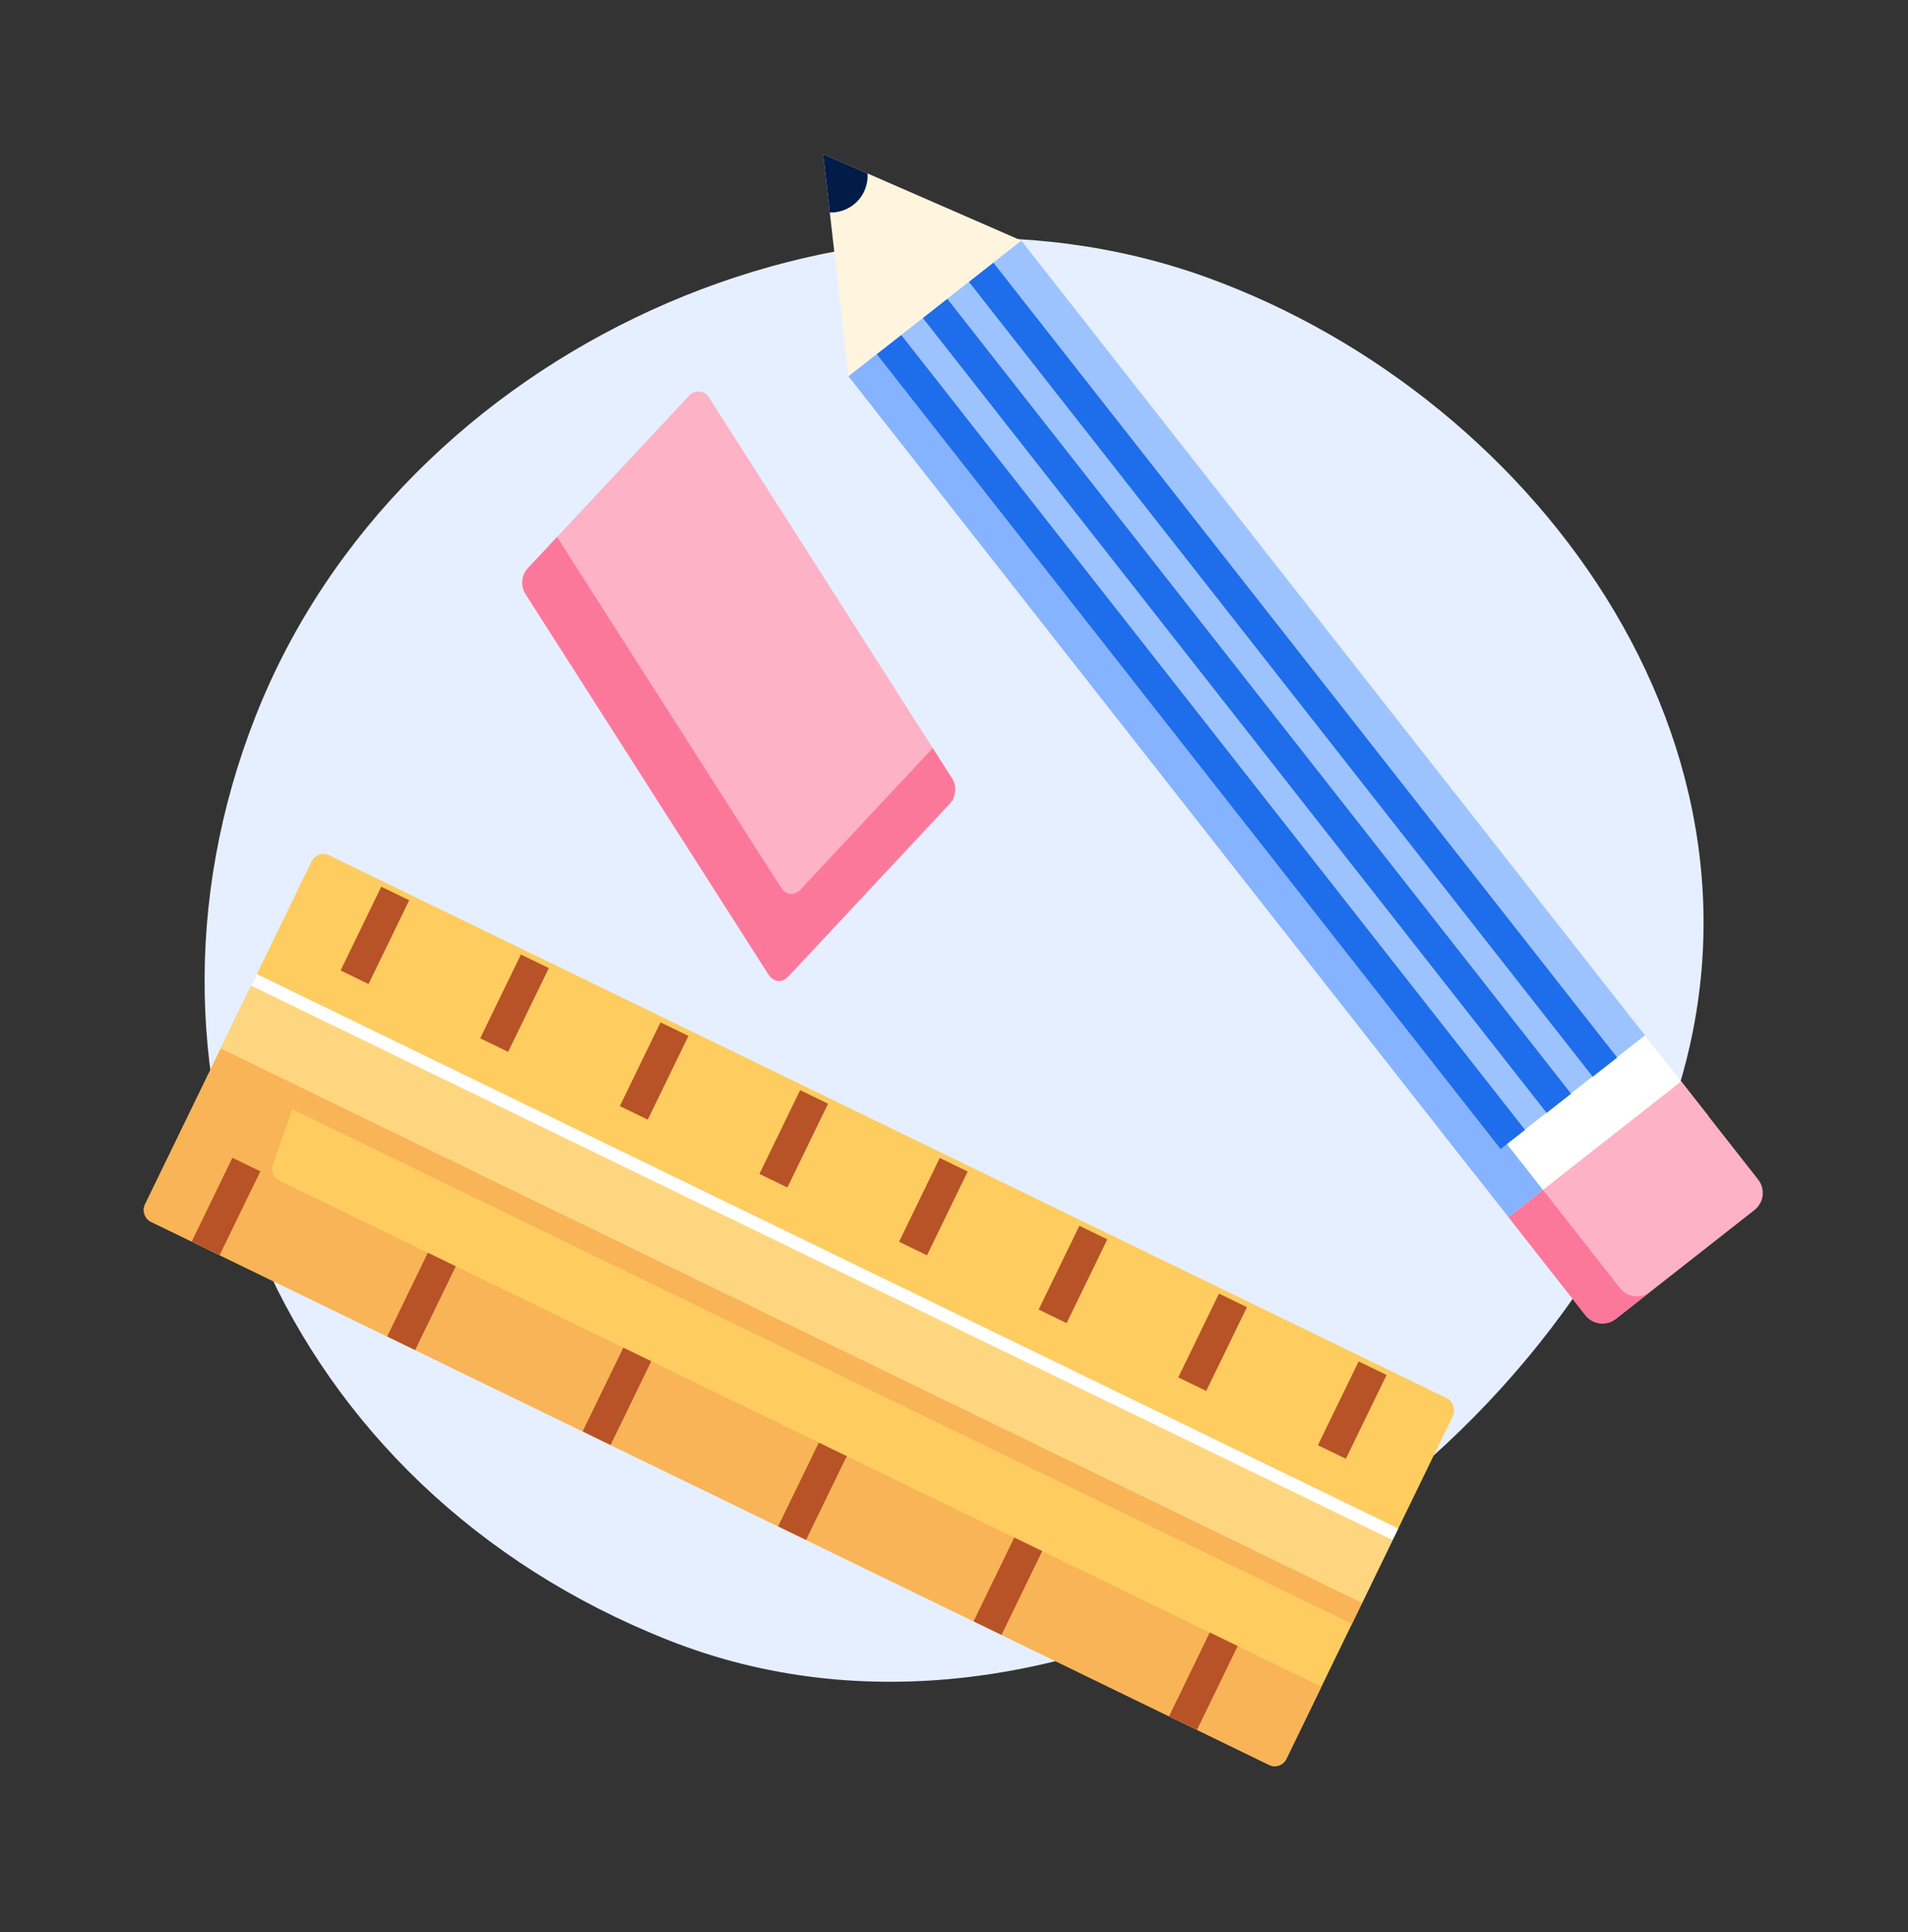 <svg xmlns="http://www.w3.org/2000/svg" width="80" height="81" viewBox="0 0 80 81" fill="none"><rect x="0" y="0" width="80" height="81" fill="#333333" stroke="none"/><g clip-path="url(#clip0_900_99000)"><path d="M10.721 30.013C4.638 45.448 11.847 62.382 28.063 68.773C44.279 75.164 63.648 62.901 69.731 47.466C75.814 32.032 64.635 16.694 50.587 11.624C35.589 6.211 16.805 14.579 10.721 30.013Z" fill="#E6EFFF"></path><rect x="13.306" y="35.616" width="53.201" height="17.083" rx="0.542" transform="rotate(25.903 13.306 35.616)" fill="#FFCC60"></rect><path fill-rule="evenodd" clip-rule="evenodd" d="M10.515 41.361L6.079 50.495C5.949 50.764 6.061 51.088 6.33 51.219L53.212 73.986C53.481 74.117 53.805 74.005 53.935 73.736L55.405 70.71L11.715 49.493C11.468 49.373 11.35 49.086 11.441 48.827L13.254 43.654C13.336 43.419 13.248 43.159 13.041 43.022L10.515 41.361Z" fill="#F9B457"></path><rect x="10.534" y="41.323" width="53.201" height="2.928" transform="rotate(25.903 10.534 41.323)" fill="#FFD680"></rect><rect x="9.255" y="43.958" width="53.201" height="0.976" transform="rotate(25.903 9.255 43.958)" fill="#F9B457"></rect><line x1="10.33" y1="48.82" x2="8.624" y2="52.332" stroke="#B75327" stroke-width="1.302"></line><line x1="18.525" y1="52.8" x2="16.82" y2="56.312" stroke="#B75327" stroke-width="1.302"></line><line x1="26.721" y1="56.78" x2="25.015" y2="60.292" stroke="#B75327" stroke-width="1.302"></line><line x1="34.917" y1="60.76" x2="33.211" y2="64.272" stroke="#B75327" stroke-width="1.302"></line><line x1="43.113" y1="64.74" x2="41.407" y2="68.253" stroke="#B75327" stroke-width="1.302"></line><line x1="51.309" y1="68.72" x2="49.603" y2="72.233" stroke="#B75327" stroke-width="1.302"></line><line x1="16.572" y1="37.456" x2="14.866" y2="40.968" stroke="#B75327" stroke-width="1.302"></line><line x1="22.426" y1="40.299" x2="20.72" y2="43.811" stroke="#B75327" stroke-width="1.302"></line><line x1="28.28" y1="43.142" x2="26.574" y2="46.654" stroke="#B75327" stroke-width="1.302"></line><line x1="34.134" y1="45.985" x2="32.428" y2="49.497" stroke="#B75327" stroke-width="1.302"></line><line x1="39.988" y1="48.828" x2="38.282" y2="52.34" stroke="#B75327" stroke-width="1.302"></line><line x1="45.842" y1="51.671" x2="44.136" y2="55.183" stroke="#B75327" stroke-width="1.302"></line><line x1="51.696" y1="54.514" x2="49.99" y2="58.026" stroke="#B75327" stroke-width="1.302"></line><line x1="57.551" y1="57.357" x2="55.845" y2="60.869" stroke="#B75327" stroke-width="1.302"></line><line x1="10.653" y1="41.08" x2="58.509" y2="64.32" stroke="white" stroke-width="0.542"></line><rect width="20.298" height="11.264" rx="0.664" transform="matrix(-0.538 -0.843 -0.683 0.731 40.281 33.198)" fill="#FDB2C6"></rect><path fill-rule="evenodd" clip-rule="evenodd" d="M39.108 31.362L39.924 32.639C40.122 32.948 40.079 33.416 39.828 33.684L33.044 40.943C32.794 41.211 32.431 41.177 32.233 40.868L22.021 24.882C21.823 24.573 21.866 24.105 22.117 23.837L23.357 22.511L32.753 37.219C32.95 37.529 33.313 37.562 33.564 37.294L39.108 31.362Z" fill="#FC789B"></path><rect x="42.82" y="10.084" width="42.971" height="9.208" transform="rotate(51.872 42.82 10.084)" fill="#9DC3FF"></rect><rect x="68.972" y="43.403" width="4.297" height="9.208" transform="rotate(51.872 68.972 43.403)" fill="white"></rect><path d="M70.489 45.335L73.716 49.447C74.027 49.843 73.958 50.416 73.562 50.727L67.752 55.287C67.356 55.597 66.784 55.529 66.473 55.133L63.245 51.02L70.489 45.335Z" fill="#FDB2C6"></path><path fill-rule="evenodd" clip-rule="evenodd" d="M70.488 45.335L70.488 45.335L63.244 51.021L66.472 55.133C66.783 55.529 67.355 55.598 67.751 55.287L69.192 54.156C68.797 54.46 68.23 54.389 67.921 53.996L64.693 49.883L70.488 45.335Z" fill="#FC789B"></path><g style="mix-blend-mode:multiply"><rect x="37.025" y="14.632" width="44.813" height="1.842" transform="rotate(51.872 37.025 14.632)" fill="#85B3FF"></rect></g><path d="M35.577 15.769L42.82 10.083L34.513 6.459L35.577 15.769Z" fill="#FFF5DF"></path><path fill-rule="evenodd" clip-rule="evenodd" d="M36.373 7.271L34.513 6.459L34.793 8.907C35.141 8.918 35.494 8.811 35.789 8.58C36.203 8.255 36.405 7.759 36.373 7.271Z" fill="#001C47"></path><line x1="41.141" y1="11.416" x2="67.293" y2="44.736" stroke="#1E6DEB" stroke-width="1.302"></line><line x1="39.209" y1="12.932" x2="65.361" y2="46.252" stroke="#1E6DEB" stroke-width="1.302"></line><line x1="37.278" y1="14.448" x2="63.43" y2="47.768" stroke="#1E6DEB" stroke-width="1.302"></line></g><defs><clipPath id="clip0_900_99000"><rect width="80" height="80" fill="white" transform="translate(0 0.985)"></rect></clipPath></defs></svg>